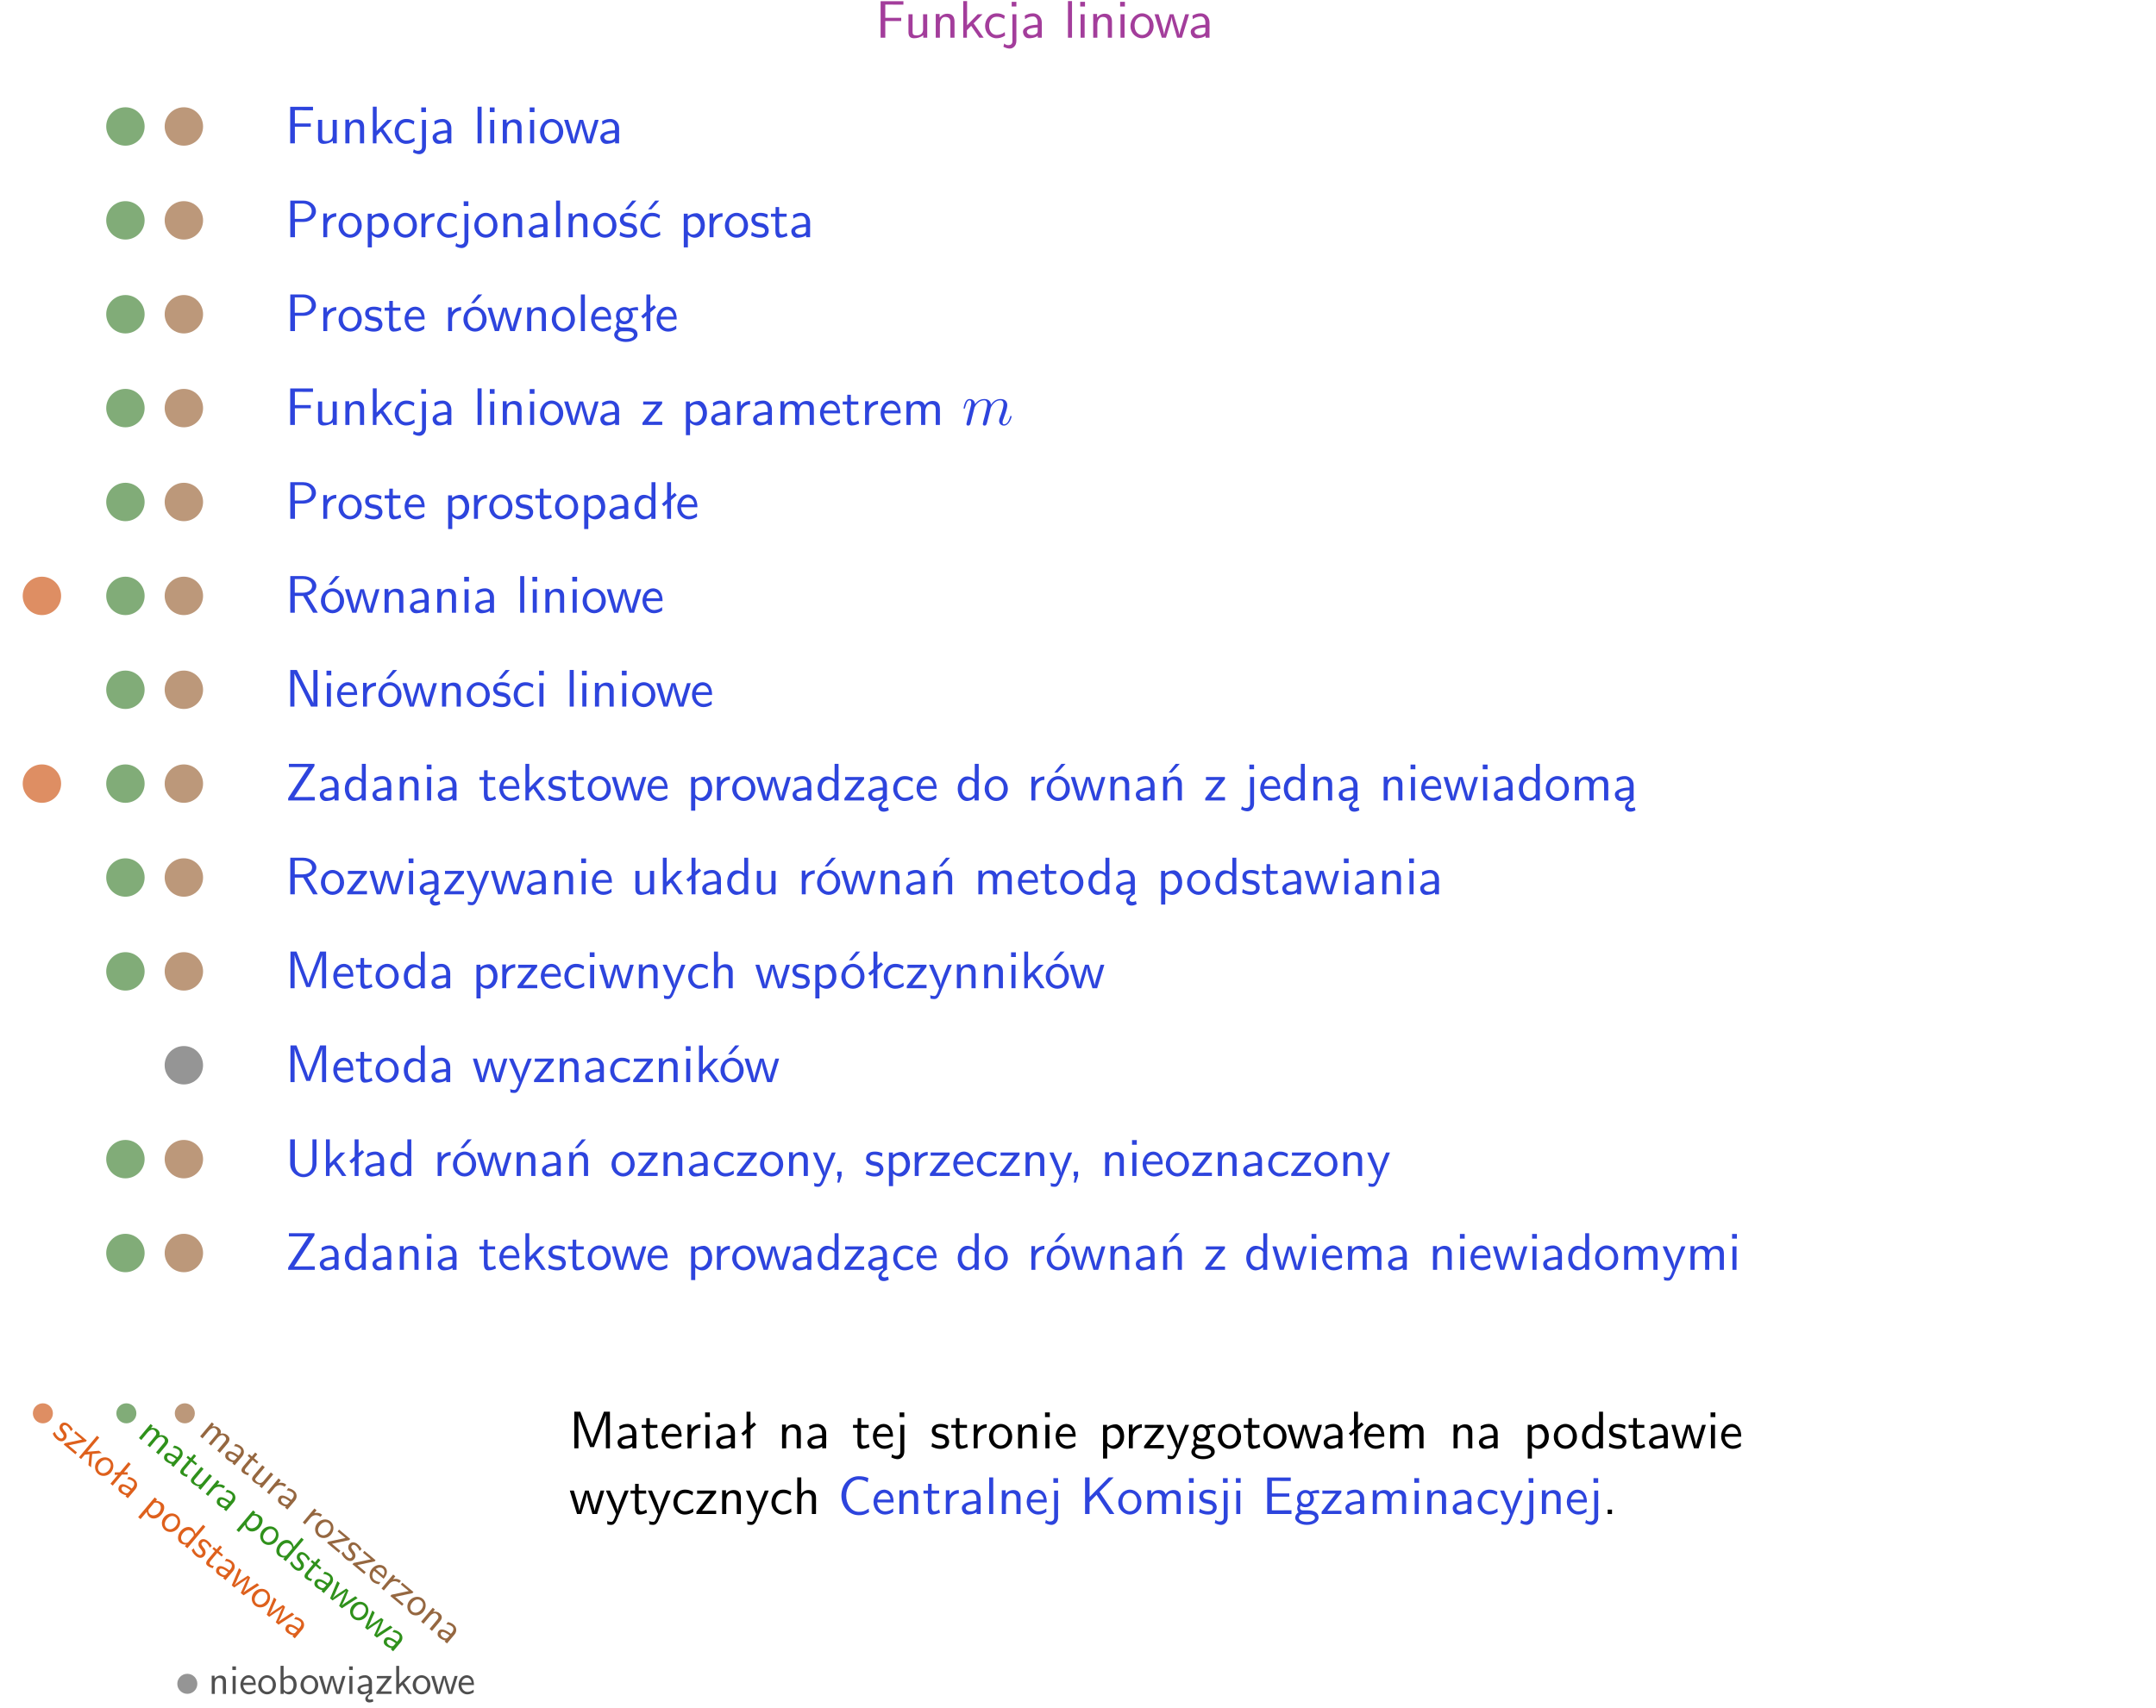 <?xml version="1.0" encoding="UTF-8"?>
<svg width="366pt" height="290pt" version="1.2" viewBox="0 0 366 290" xmlns="http://www.w3.org/2000/svg" xmlns:xlink="http://www.w3.org/1999/xlink">
 <defs>
  <symbol id="glyph0-1" overflow="visible">
   <path d="m4.344-2.828v-0.547h-2.703v-2.25h1.172c0.109 0 0.219 0.016 0.328 0.016h1.578v-0.594h-3.875v6.203h0.797v-2.828z"/>
  </symbol>
  <symbol id="glyph0-2" overflow="visible">
   <path d="m3.906-3.984h-0.703v2.609c0 0.672-0.5 0.984-1.078 0.984-0.641 0-0.703-0.234-0.703-0.625v-2.969h-0.703v3c0 0.656 0.219 1.078 0.953 1.078 0.484 0 1.125-0.141 1.562-0.531v0.438h0.672z"/>
  </symbol>
  <symbol id="glyph0-3" overflow="visible">
   <path d="m3.906-2.672c0-0.594-0.141-1.406-1.234-1.406-0.812 0-1.25 0.609-1.297 0.672v-0.625h-0.656v4.031h0.703v-2.203c0-0.594 0.234-1.328 0.906-1.328 0.859 0 0.875 0.641 0.875 0.922v2.609h0.703z"/>
  </symbol>
  <symbol id="glyph0-4" overflow="visible">
   <path d="m2.516-2.438 1.516-1.547h-0.812l-1.812 1.875v-4.109h-0.656v6.219h0.625v-1.266l0.719-0.75 1.391 2.016h0.734z"/>
  </symbol>
  <symbol id="glyph0-5" overflow="visible">
   <path d="m3.672-3.75c-0.531-0.297-0.828-0.391-1.375-0.391-1.25 0-1.969 1.094-1.969 2.156 0 1.109 0.812 2.078 1.938 2.078 0.484 0 0.969-0.125 1.453-0.453l-0.047-0.594c-0.469 0.359-0.953 0.484-1.406 0.484-0.734 0-1.25-0.656-1.25-1.531 0-0.703 0.344-1.562 1.297-1.562 0.453 0 0.766 0.078 1.25 0.391z"/>
  </symbol>
  <symbol id="glyph0-6" overflow="visible">
   <path d="m1.656-6.094h-0.797v0.797h0.797zm-2.203 7.625c0.438 0.25 0.844 0.312 1.078 0.312 0.562 0 1.125-0.469 1.125-1.312v-4.516h-0.672v4.594c0 0.578-0.453 0.656-0.703 0.656-0.266 0-0.5-0.094-0.688-0.281z"/>
  </symbol>
  <symbol id="glyph0-7" overflow="visible">
   <path d="m3.578-2.594c0-0.906-0.656-1.547-1.484-1.547-0.578 0-0.984 0.156-1.406 0.391l0.062 0.594c0.453-0.328 0.906-0.453 1.344-0.453 0.422 0 0.781 0.359 0.781 1.031v0.375c-1.344 0.031-2.484 0.406-2.484 1.188 0 0.391 0.25 1.109 1.031 1.109 0.125 0 0.969-0.016 1.484-0.422v0.328h0.672zm-0.703 1.406c0 0.172 0 0.391-0.297 0.562-0.266 0.172-0.609 0.172-0.703 0.172-0.438 0-0.828-0.203-0.828-0.578 0-0.625 1.453-0.688 1.828-0.703z"/>
  </symbol>
  <symbol id="glyph0-8" overflow="visible">
   <path d="m1.406-6.219h-0.688v6.219h0.688z"/>
  </symbol>
  <symbol id="glyph0-9" overflow="visible">
   <path d="m1.469-6.094h-0.812v0.797h0.812zm-0.062 2.109h-0.688v3.984h0.688z"/>
  </symbol>
  <symbol id="glyph0-10" overflow="visible">
   <path d="m4.203-1.969c0-1.203-0.891-2.172-1.953-2.172-1.109 0-1.984 1-1.984 2.172s0.922 2.062 1.969 2.062c1.078 0 1.969-0.906 1.969-2.062zm-1.969 1.5c-0.625 0-1.266-0.516-1.266-1.594s0.688-1.531 1.266-1.531c0.625 0 1.266 0.469 1.266 1.531s-0.609 1.594-1.266 1.594z"/>
  </symbol>
  <symbol id="glyph0-11" overflow="visible">
   <path d="m5.984-3.984h-0.641l-0.578 1.906c-0.109 0.312-0.375 1.203-0.422 1.594-0.031-0.281-0.266-1.078-0.422-1.594l-0.578-1.906h-0.625l-0.516 1.688c-0.094 0.312-0.406 1.344-0.438 1.797-0.047-0.422-0.344-1.438-0.484-1.938l-0.469-1.547h-0.688l1.234 3.984h0.703c0.047-0.141 0.359-1.141 0.562-1.844 0.125-0.422 0.375-1.297 0.391-1.641h0.016c0.016 0.25 0.172 0.875 0.281 1.266l0.656 2.219h0.797z"/>
  </symbol>
  <symbol id="glyph0-12" overflow="visible">
   <path d="m3.156-2.594c1.109 0 2.062-0.812 2.062-1.812 0-0.969-0.891-1.812-2.125-1.812h-2.234v6.219h0.797v-2.594zm-0.266-3.125c1 0 1.609 0.547 1.609 1.312 0 0.703-0.578 1.297-1.609 1.297h-1.266v-2.609z"/>
  </symbol>
  <symbol id="glyph0-13" overflow="visible">
   <path d="m1.406-1.922c0-0.891 0.641-1.547 1.531-1.562v-0.594c-0.797 0-1.297 0.453-1.578 0.859v-0.812h-0.625v4.031h0.672z"/>
  </symbol>
  <symbol id="glyph0-14" overflow="visible">
   <path d="m1.438-0.406c0.281 0.25 0.672 0.5 1.203 0.5 0.875 0 1.672-0.875 1.672-2.094 0-1.078-0.578-2.078-1.438-2.078-0.531 0-1.047 0.188-1.469 0.531v-0.438h-0.672v5.719h0.703zm0-2.578c0.219-0.312 0.562-0.516 0.953-0.516 0.672 0 1.219 0.672 1.219 1.5 0 0.922-0.641 1.547-1.312 1.547-0.344 0-0.594-0.172-0.766-0.422-0.094-0.125-0.094-0.141-0.094-0.312z"/>
  </symbol>
  <symbol id="glyph0-15" overflow="visible">
   <path d="m3.078-3.844c-0.469-0.219-0.828-0.297-1.297-0.297-0.219 0-1.484 0-1.484 1.188 0 0.438 0.266 0.719 0.484 0.891 0.281 0.203 0.469 0.234 0.969 0.328 0.328 0.062 0.844 0.172 0.844 0.656 0 0.609-0.703 0.609-0.844 0.609-0.734 0-1.234-0.328-1.391-0.438l-0.109 0.609c0.281 0.141 0.781 0.391 1.516 0.391 0.156 0 0.641 0 1.031-0.281 0.281-0.219 0.438-0.578 0.438-0.953 0-0.5-0.344-0.812-0.359-0.828-0.344-0.312-0.594-0.375-1.031-0.453-0.5-0.094-0.906-0.188-0.906-0.625 0-0.562 0.641-0.562 0.75-0.562 0.297 0 0.766 0.047 1.281 0.344zm0.031-2.375h-0.703l-1.203 1.484h0.562z"/>
  </symbol>
  <symbol id="glyph0-16" overflow="visible">
   <path d="m3.672-3.75c-0.531-0.297-0.828-0.391-1.375-0.391-1.25 0-1.969 1.094-1.969 2.156 0 1.109 0.812 2.078 1.938 2.078 0.484 0 0.969-0.125 1.453-0.453l-0.047-0.594c-0.469 0.359-0.953 0.484-1.406 0.484-0.734 0-1.25-0.656-1.25-1.531 0-0.703 0.344-1.562 1.297-1.562 0.453 0 0.766 0.078 1.25 0.391zm-0.125-2.469h-0.688l-1.203 1.484h0.547z"/>
  </symbol>
  <symbol id="glyph0-17" overflow="visible">
   <path d="m3.078-3.844c-0.469-0.219-0.828-0.297-1.297-0.297-0.219 0-1.484 0-1.484 1.188 0 0.438 0.266 0.719 0.484 0.891 0.281 0.203 0.469 0.234 0.969 0.328 0.328 0.062 0.844 0.172 0.844 0.656 0 0.609-0.703 0.609-0.844 0.609-0.734 0-1.234-0.328-1.391-0.438l-0.109 0.609c0.281 0.141 0.781 0.391 1.516 0.391 0.156 0 0.641 0 1.031-0.281 0.281-0.219 0.438-0.578 0.438-0.953 0-0.5-0.344-0.812-0.359-0.828-0.344-0.312-0.594-0.375-1.031-0.453-0.5-0.094-0.906-0.188-0.906-0.625 0-0.562 0.641-0.562 0.75-0.562 0.297 0 0.766 0.047 1.281 0.344z"/>
  </symbol>
  <symbol id="glyph0-18" overflow="visible">
   <path d="m1.562-3.469h1.266v-0.516h-1.266v-1.141h-0.609v1.141h-0.781v0.516h0.75v2.406c0 0.531 0.125 1.156 0.75 1.156s1.078-0.219 1.312-0.328l-0.156-0.531c-0.234 0.188-0.516 0.297-0.797 0.297-0.344 0-0.469-0.281-0.469-0.75z"/>
  </symbol>
  <symbol id="glyph0-19" overflow="visible">
   <path d="m3.719-1.969c0-0.297-0.016-0.969-0.359-1.516-0.375-0.547-0.922-0.656-1.25-0.656-0.984 0-1.797 0.953-1.797 2.109 0 1.188 0.859 2.125 1.938 2.125 0.562 0 1.078-0.203 1.422-0.469l-0.047-0.578c-0.562 0.469-1.156 0.5-1.359 0.5-0.719 0-1.297-0.625-1.328-1.516zm-2.734-0.484c0.141-0.688 0.625-1.141 1.125-1.141 0.469 0 0.969 0.312 1.094 1.141z"/>
  </symbol>
  <symbol id="glyph0-20" overflow="visible">
   <path d="m4.203-1.969c0-1.203-0.891-2.172-1.953-2.172-1.109 0-1.984 1-1.984 2.172s0.922 2.062 1.969 2.062c1.078 0 1.969-0.906 1.969-2.062zm-1.969 1.5c-0.625 0-1.266-0.516-1.266-1.594s0.688-1.531 1.266-1.531c0.625 0 1.266 0.469 1.266 1.531s-0.609 1.594-1.266 1.594zm1.234-5.75h-0.703l-1.203 1.484h0.547z"/>
  </symbol>
  <symbol id="glyph0-21" overflow="visible">
   <path d="m3.156-3.5c0.203 0 0.453-0.047 0.672-0.047 0.156 0 0.5 0.031 0.516 0.031l-0.094-0.562c-0.625 0-1.141 0.172-1.422 0.281-0.188-0.156-0.484-0.281-0.844-0.281-0.781 0-1.422 0.641-1.422 1.453 0 0.344 0.109 0.656 0.297 0.891-0.266 0.375-0.266 0.719-0.266 0.766 0 0.234 0.078 0.5 0.234 0.688-0.469 0.266-0.578 0.688-0.578 0.922 0 0.672 0.891 1.203 1.984 1.203 1.109 0 1.984-0.531 1.984-1.219 0-1.25-1.5-1.25-1.844-1.25h-0.781c-0.125 0-0.531 0-0.531-0.469 0-0.094 0.047-0.25 0.109-0.328 0.188 0.141 0.484 0.266 0.812 0.266 0.812 0 1.438-0.672 1.438-1.469 0-0.422-0.203-0.75-0.297-0.891zm-1.172 1.828c-0.328 0-0.797-0.203-0.797-0.953 0-0.734 0.469-0.938 0.797-0.938 0.391 0 0.812 0.25 0.812 0.938 0 0.703-0.422 0.953-0.812 0.953zm0.406 1.703c0.188 0 1.203 0 1.203 0.609 0 0.406-0.609 0.703-1.344 0.703s-1.375-0.281-1.375-0.703c0-0.031 0-0.609 0.703-0.609z"/>
  </symbol>
  <symbol id="glyph0-22" overflow="visible">
   <path d="m2.516-4.406-0.609 0.531v-2.344h-0.672v2.922l-0.891 0.766 0.344 0.406 0.547-0.469v2.594h0.672v-3.188l0.969-0.828z"/>
  </symbol>
  <symbol id="glyph0-23" overflow="visible">
   <path d="m3.594-3.625v-0.359h-3.219v0.531h1.25c0.109 0 0.219-0.016 0.328-0.016h0.688l-2.391 3.094v0.375h3.359v-0.562h-1.328c-0.109 0-0.203 0.016-0.312 0.016h-0.766z"/>
  </symbol>
  <symbol id="glyph0-24" overflow="visible">
   <path d="m6.391-2.672c0-0.609-0.141-1.406-1.219-1.406-0.547 0-1.016 0.25-1.344 0.734-0.234-0.688-0.859-0.734-1.141-0.734-0.656 0-1.078 0.359-1.312 0.688v-0.641h-0.656v4.031h0.703v-2.203c0-0.609 0.25-1.328 0.906-1.328 0.844 0 0.875 0.578 0.875 0.922v2.609h0.703v-2.203c0-0.609 0.25-1.328 0.906-1.328 0.844 0 0.875 0.578 0.875 0.922v2.609h0.703z"/>
  </symbol>
  <symbol id="glyph0-25" overflow="visible">
   <path d="m3.891-6.219h-0.672v2.625c-0.469-0.391-0.969-0.484-1.312-0.484-0.891 0-1.578 0.938-1.578 2.094 0 1.172 0.688 2.078 1.531 2.078 0.297 0 0.828-0.078 1.328-0.562v0.469h0.703zm-0.703 4.969c0 0.125 0 0.297-0.297 0.547-0.203 0.188-0.422 0.25-0.656 0.25-0.562 0-1.219-0.422-1.219-1.531 0-1.188 0.781-1.547 1.312-1.547 0.391 0 0.672 0.203 0.859 0.484z"/>
  </symbol>
  <symbol id="glyph0-26" overflow="visible">
   <path d="m3.766-2.922c0.922-0.266 1.516-0.906 1.516-1.641 0-0.875-0.969-1.656-2.266-1.656h-2.156v6.219h0.766v-2.844h1.422l1.688 2.844h0.797zm-2.141-0.469v-2.328h1.297c1.047 0 1.641 0.531 1.641 1.156 0 0.641-0.578 1.172-1.641 1.172z"/>
  </symbol>
  <symbol id="glyph0-27" overflow="visible">
   <path d="m1.969-6.219h-1.109v6.219h0.703v-5.594c0.172 0.375 0.547 1.141 0.609 1.234l2.203 4.359h1.109v-6.219h-0.703v5.578h-0.016c-0.172-0.359-0.547-1.125-0.594-1.219z"/>
  </symbol>
  <symbol id="glyph0-28" overflow="visible">
   <path d="m4.969-5.859v-0.359h-4.344v0.547h1.781 0.328 1.219l-3.453 5.281v0.391h4.516v-0.594h-0.859c-0.781 0-1.578 0.016-2.359 0.016h-0.281z"/>
  </symbol>
  <symbol id="glyph0-29" overflow="visible">
   <path d="m2.875-1.188c0 0.172 0 0.391-0.297 0.562-0.266 0.172-0.609 0.172-0.703 0.172-0.438 0-0.828-0.203-0.828-0.578 0-0.625 1.453-0.688 1.828-0.703zm-0.188 2.125c0-0.406 0.375-0.703 0.797-0.938h0.094v-2.594c0-0.906-0.656-1.547-1.484-1.547-0.578 0-0.984 0.156-1.406 0.391l0.062 0.594c0.453-0.328 0.906-0.453 1.344-0.453 0.422 0 0.781 0.359 0.781 1.031v0.375c-1.344 0.031-2.484 0.406-2.484 1.188 0 0.391 0.25 1.109 1.031 1.109 0.125 0 0.969-0.016 1.484-0.422v0.328c-0.453 0.25-0.812 0.688-0.781 1.141 0.016 0.391 0.281 0.766 0.891 0.766 0.297 0 0.516-0.062 0.875-0.234l-0.125-0.531c-0.203 0.094-0.406 0.141-0.594 0.141-0.25-0.031-0.469-0.078-0.484-0.344z"/>
  </symbol>
  <symbol id="glyph0-30" overflow="visible">
   <path d="m3.906-2.672c0-0.594-0.141-1.406-1.234-1.406-0.812 0-1.25 0.609-1.297 0.672v-0.625h-0.656v4.031h0.703v-2.203c0-0.594 0.234-1.328 0.906-1.328 0.859 0 0.875 0.641 0.875 0.922v2.609h0.703zm-0.359-3.547h-0.688l-1.203 1.484h0.547z"/>
  </symbol>
  <symbol id="glyph0-31" overflow="visible">
   <path d="m4-3.984h-0.672c-1.172 2.859-1.188 3.266-1.188 3.469h-0.016c-0.047-0.594-0.766-2.266-0.812-2.344l-0.484-1.125h-0.703l1.734 3.984c-0.094 0.281-0.281 0.719-0.312 0.812-0.234 0.516-0.391 0.516-0.516 0.516-0.141 0-0.438-0.031-0.703-0.141l0.062 0.578c0.188 0.047 0.438 0.078 0.641 0.078 0.312 0 0.641-0.109 1.016-1.031z"/>
  </symbol>
  <symbol id="glyph0-32" overflow="visible">
   <path d="m4.75-3.188c-0.312 0.812-0.734 1.938-0.828 2.359h-0.016c-0.047-0.188-0.141-0.531-0.281-0.906l-1.406-3.703-0.312-0.781h-1.016v6.219h0.703v-5.562h0.016c0.047 0.281 0.406 1.266 0.641 1.875l1.328 3.484h0.656l1.188-3.109c0.297-0.734 0.375-0.969 0.438-1.141 0.094-0.266 0.328-0.906 0.375-1.109h0.016v5.562h0.688v-6.219h-1.016z"/>
  </symbol>
  <symbol id="glyph0-33" overflow="visible">
   <path d="m3.906-2.672c0-0.594-0.141-1.406-1.234-1.406-0.562 0-0.984 0.281-1.266 0.641v-2.781h-0.688v6.219h0.703v-2.203c0-0.594 0.234-1.328 0.906-1.328 0.859 0 0.875 0.641 0.875 0.922v2.609h0.703z"/>
  </symbol>
  <symbol id="glyph0-34" overflow="visible">
   <path d="m5.312-6.219h-0.688v4.141c0 1.188-0.766 1.766-1.516 1.766-0.734 0-1.469-0.562-1.469-1.766v-4.141h-0.797v4.125c0 1.312 1.047 2.297 2.266 2.297 1.203 0 2.203-1 2.203-2.297z"/>
  </symbol>
  <symbol id="glyph0-35" overflow="visible">
   <path d="m1.609-0.016v-0.734h-0.734v0.75h0.219l-0.219 1.125h0.359z"/>
  </symbol>
  <symbol id="glyph0-36" overflow="visible">
   <path d="m5.172-6.109c-0.562-0.219-1.047-0.312-1.641-0.312-1.719 0-2.938 1.547-2.938 3.312 0 1.734 1.203 3.312 2.953 3.312 0.734 0 1.094-0.125 1.734-0.516l-0.062-0.609c-0.641 0.453-1.047 0.547-1.672 0.547-1.344 0-2.141-1.359-2.141-2.734 0-1.469 0.875-2.734 2.125-2.734 0.703 0 1.125 0.219 1.516 0.469z"/>
  </symbol>
  <symbol id="glyph0-37" overflow="visible">
   <path d="m3.312-3.766 2.406-2.453h-0.844l-3.25 3.328v-3.328h-0.766v6.219h0.766v-2.031l1.188-1.234 2.203 3.266h0.828z"/>
  </symbol>
  <symbol id="glyph0-38" overflow="visible">
   <path d="m4.594-2.953v-0.547h-2.953v-2.125h1.234c0.109 0 0.219 0.016 0.328 0.016h1.641v-0.594h-4v6.203h4.125v-0.641h-1.125c-0.109 0-0.219 0.016-0.328 0.016h-1.875v-2.328z"/>
  </symbol>
  <symbol id="glyph0-39" overflow="visible">
   <path d="m1.609-0.75h-0.734v0.75h0.734z"/>
  </symbol>
  <symbol id="glyph1-1" overflow="visible">
   <path d="m0.875-0.594c-0.031 0.156-0.094 0.391-0.094 0.438 0 0.172 0.141 0.266 0.297 0.266 0.125 0 0.297-0.078 0.375-0.281 0-0.016 0.125-0.484 0.188-0.734 0.062-0.297 0.141-0.594 0.219-0.891 0.047-0.234 0.109-0.453 0.172-0.672 0.031-0.172 0.109-0.469 0.125-0.5 0.141-0.312 0.672-1.219 1.625-1.219 0.453 0 0.531 0.375 0.531 0.703 0 0.25-0.062 0.531-0.141 0.828-0.125 0.5-0.172 0.703-0.281 1.156-0.109 0.359-0.109 0.422-0.203 0.75-0.031 0.203-0.125 0.547-0.125 0.594 0 0.172 0.141 0.266 0.281 0.266 0.312 0 0.375-0.25 0.453-0.562 0.141-0.562 0.516-2.016 0.594-2.406 0.031-0.125 0.562-1.328 1.656-1.328 0.422 0 0.531 0.344 0.531 0.703 0 0.562-0.422 1.703-0.625 2.234-0.078 0.234-0.125 0.344-0.125 0.547 0 0.469 0.344 0.812 0.812 0.812 0.938 0 1.312-1.453 1.312-1.531 0-0.109-0.094-0.109-0.125-0.109-0.094 0-0.094 0.031-0.141 0.188-0.156 0.531-0.469 1.234-1.016 1.234-0.172 0-0.25-0.094-0.25-0.328 0-0.25 0.094-0.484 0.188-0.703 0.188-0.531 0.609-1.625 0.609-2.203 0-0.641-0.406-1.062-1.156-1.062-0.734 0-1.25 0.438-1.625 0.969 0-0.125-0.031-0.469-0.312-0.703-0.25-0.219-0.562-0.266-0.812-0.266-0.906 0-1.391 0.641-1.562 0.875-0.047-0.578-0.469-0.875-0.922-0.875s-0.641 0.391-0.734 0.562c-0.172 0.359-0.297 0.938-0.297 0.969 0 0.109 0.094 0.109 0.109 0.109 0.109 0 0.109-0.016 0.172-0.234 0.172-0.703 0.375-1.188 0.734-1.188 0.156 0 0.297 0.078 0.297 0.453 0 0.219-0.031 0.328-0.156 0.844z"/>
  </symbol>
  <symbol id="glyph2-1" overflow="visible">
   <path d="m3.703-0.75c-0.172-0.344-0.359-0.578-0.625-0.797-0.125-0.125-0.875-0.734-1.453-0.031-0.203 0.25-0.188 0.531-0.156 0.75 0.078 0.25 0.172 0.375 0.422 0.672 0.156 0.203 0.391 0.516 0.156 0.797-0.297 0.359-0.719 0-0.781-0.062-0.438-0.359-0.562-0.781-0.609-0.922l-0.359 0.297c0.078 0.234 0.266 0.625 0.688 0.969 0.094 0.078 0.375 0.328 0.75 0.344 0.281 0.016 0.531-0.109 0.719-0.344 0.25-0.297 0.203-0.641 0.203-0.656-0.047-0.359-0.156-0.516-0.391-0.781-0.219-0.312-0.438-0.547-0.219-0.812 0.281-0.328 0.656-0.031 0.734 0.031 0.156 0.141 0.422 0.422 0.578 0.844z"/>
  </symbol>
  <symbol id="glyph2-2" overflow="visible">
   <path d="m3.891-0.359 0.172-0.203-1.891-1.578-0.25 0.312 0.734 0.609c0.062 0.062 0.125 0.094 0.188 0.141l0.422 0.359-2.938 0.625-0.188 0.219 1.984 1.656 0.266-0.328-0.781-0.656c-0.062-0.047-0.125-0.094-0.188-0.156l-0.453-0.375z"/>
  </symbol>
  <symbol id="glyph2-3" overflow="visible">
   <path d="m2.688-0.188 1.641-0.156-0.484-0.391-1.969 0.172 2.016-2.406-0.391-0.312-3.062 3.656 0.359 0.297 0.625-0.734 0.812-0.094-0.188 1.875 0.438 0.359z"/>
  </symbol>
  <symbol id="glyph2-4" overflow="visible">
   <path d="m3.438 0.906c0.594-0.719 0.531-1.719-0.094-2.234-0.641-0.547-1.641-0.391-2.219 0.297s-0.484 1.672 0.141 2.203c0.625 0.516 1.609 0.406 2.172-0.266zm-1.891-0.078c-0.359-0.312-0.484-0.922 0.047-1.547 0.531-0.641 1.141-0.578 1.484-0.281 0.359 0.297 0.516 0.906 0 1.531-0.531 0.609-1.141 0.609-1.531 0.297z"/>
  </symbol>
  <symbol id="glyph2-5" overflow="visible">
   <path d="m3.641-1.344h-0.625l1.156-1.375-0.391-0.328-1.438 1.719-0.891 0.016v0.406h0.547l-1.281 1.516 0.391 0.328 1.562-1.875h1z"/>
  </symbol>
  <symbol id="glyph2-6" overflow="visible">
   <path d="m3.391 0.25c0.453-0.547 0.359-1.25-0.125-1.656-0.344-0.281-0.641-0.391-1.016-0.453l-0.25 0.375c0.422 0.031 0.75 0.172 1.016 0.391 0.25 0.219 0.266 0.609-0.047 1l-0.203 0.219c-0.797-0.656-1.641-0.984-2.031-0.531-0.188 0.219-0.406 0.781 0.062 1.172 0.062 0.062 0.562 0.453 1.078 0.484l-0.156 0.188 0.391 0.328zm-1.125 0.484c-0.078 0.094-0.188 0.219-0.453 0.172-0.234-0.031-0.438-0.203-0.5-0.25-0.25-0.203-0.375-0.531-0.188-0.75 0.297-0.359 1.172 0.312 1.422 0.5z"/>
  </symbol>
  <symbol id="glyph2-7" overflow="visible">
   <path d="m1.047 0.469c0.016 0.297 0.141 0.625 0.469 0.906 0.5 0.422 1.391 0.297 2-0.422 0.531-0.641 0.688-1.5 0.188-1.922-0.312-0.266-0.719-0.422-1.125-0.422l0.203-0.25-0.391-0.328-2.812 3.344 0.406 0.344zm1.266-1.531c0.281-0.062 0.594-0.016 0.828 0.172 0.391 0.328 0.375 1.016-0.031 1.5-0.453 0.531-1.141 0.594-1.531 0.266-0.219-0.188-0.266-0.406-0.25-0.641 0-0.125 0.016-0.125 0.094-0.219z"/>
  </symbol>
  <symbol id="glyph2-8" overflow="visible">
   <path d="m5.344-1.734-0.391-0.328-1.297 1.547c-0.094-0.453-0.328-0.766-0.516-0.938-0.531-0.438-1.406-0.234-1.969 0.438-0.578 0.688-0.625 1.578-0.125 2 0.172 0.141 0.516 0.359 1.062 0.312l-0.234 0.281 0.406 0.344zm-2.859 2.578c-0.062 0.078-0.141 0.156-0.438 0.172-0.203 0-0.375-0.062-0.516-0.172-0.328-0.281-0.5-0.859 0.031-1.5 0.594-0.703 1.219-0.531 1.531-0.281 0.25 0.203 0.312 0.453 0.281 0.734z"/>
  </symbol>
  <symbol id="glyph2-9" overflow="visible">
   <path d="m2.625-1.266 0.734 0.625 0.25-0.297-0.734-0.625 0.562-0.672-0.359-0.297-0.562 0.672-0.469-0.391-0.25 0.297 0.438 0.375-1.188 1.406c-0.25 0.312-0.484 0.75-0.109 1.062s0.734 0.391 0.938 0.438l0.156-0.391c-0.203 0-0.438-0.078-0.609-0.219-0.188-0.172-0.125-0.391 0.109-0.672z"/>
  </symbol>
  <symbol id="glyph2-10" overflow="visible">
   <path d="m5.469 0.625-0.375-0.328-1.266 0.828c-0.234 0.141-0.812 0.531-1.047 0.734 0.125-0.172 0.375-0.766 0.562-1.141l0.578-1.406-0.375-0.312-1.109 0.719c-0.234 0.156-0.922 0.609-1.156 0.875l-0.016-0.016c0.188-0.266 0.531-1.016 0.656-1.375l0.516-1.125-0.406-0.344-1.234 2.922 0.406 0.359c0.094-0.062 0.781-0.5 1.234-0.828 0.281-0.156 0.875-0.562 1.047-0.75l0.016 0.016c-0.109 0.156-0.344 0.594-0.453 0.891l-0.719 1.609 0.469 0.391z"/>
  </symbol>
  <symbol id="glyph2-11" overflow="visible">
   <path d="m5.078 1.594c0.297-0.359 0.609-0.906-0.031-1.438-0.312-0.266-0.719-0.359-1.156-0.234 0.203-0.531-0.125-0.844-0.297-0.984-0.375-0.328-0.812-0.312-1.125-0.25l0.312-0.391-0.359-0.312-1.984 2.375 0.406 0.344 1.078-1.297c0.312-0.359 0.797-0.656 1.172-0.344 0.5 0.422 0.25 0.797 0.078 1l-1.281 1.531 0.406 0.328 1.078-1.297c0.312-0.359 0.797-0.656 1.188-0.328 0.484 0.406 0.234 0.766 0.062 0.969l-1.281 1.531 0.422 0.359z"/>
  </symbol>
  <symbol id="glyph2-12" overflow="visible">
   <path d="m4.234-0.406-0.406-0.344-1.266 1.516c-0.344 0.391-0.797 0.328-1.125 0.047-0.375-0.312-0.281-0.484-0.094-0.703l1.453-1.734-0.406-0.344-1.469 1.75c-0.328 0.391-0.422 0.75 0.016 1.109 0.281 0.234 0.719 0.453 1.156 0.453l-0.203 0.25 0.391 0.328z"/>
  </symbol>
  <symbol id="glyph2-13" overflow="visible">
   <path d="m1.766-0.438c0.453-0.531 1.141-0.578 1.672-0.156l0.297-0.344c-0.469-0.406-0.984-0.375-1.344-0.281l0.391-0.484-0.359-0.312-1.984 2.375 0.391 0.328z"/>
  </symbol>
  <symbol id="glyph2-14" overflow="visible">
   <path d="m3.141 0.672c0.141-0.172 0.484-0.562 0.547-1.062 0.062-0.516-0.219-0.844-0.406-1-0.594-0.5-1.547-0.328-2.109 0.359-0.594 0.703-0.531 1.672 0.094 2.203 0.344 0.281 0.75 0.391 1.078 0.422l0.25-0.375c-0.562 0-0.922-0.266-1.047-0.375-0.422-0.344-0.438-1-0.031-1.531zm-1.344-1.641c0.406-0.328 0.922-0.344 1.219-0.094 0.266 0.234 0.406 0.656 0.078 1.188z"/>
  </symbol>
  <symbol id="glyph2-15" overflow="visible">
   <path d="m3.594 0.359c0.297-0.359 0.641-0.891-0.016-1.438-0.469-0.391-1.031-0.25-1.109-0.25l0.312-0.375-0.359-0.312-1.984 2.375 0.406 0.344 1.078-1.297c0.297-0.344 0.781-0.672 1.172-0.344 0.516 0.438 0.203 0.812 0.062 0.984l-1.281 1.531 0.406 0.344z"/>
  </symbol>
  <symbol id="glyph3-1" overflow="visible">
   <path d="m2.984-2.047c0-0.453-0.094-1.078-0.938-1.078-0.609 0-0.953 0.469-1 0.516v-0.484h-0.484v3.094h0.531v-1.688c0-0.453 0.172-1.016 0.688-1.016 0.672 0 0.672 0.484 0.672 0.703v2h0.531z"/>
  </symbol>
  <symbol id="glyph3-2" overflow="visible">
   <path d="m1.125-4.672h-0.609v0.609h0.609zm-0.047 1.625h-0.516v3.047h0.516z"/>
  </symbol>
  <symbol id="glyph3-3" overflow="visible">
   <path d="m2.844-1.5c0-0.234 0-0.75-0.266-1.172-0.281-0.422-0.703-0.5-0.953-0.5-0.766 0-1.391 0.734-1.391 1.625 0 0.906 0.672 1.625 1.484 1.625 0.438 0 0.828-0.172 1.094-0.359l-0.031-0.453c-0.438 0.359-0.891 0.391-1.047 0.391-0.547 0-0.984-0.484-1.016-1.156zm-2.094-0.391c0.109-0.516 0.484-0.859 0.875-0.859 0.359 0 0.734 0.234 0.828 0.859z"/>
  </symbol>
  <symbol id="glyph3-4" overflow="visible">
   <path d="m3.219-1.516c0-0.922-0.688-1.656-1.5-1.656-0.844 0-1.516 0.766-1.516 1.656 0 0.906 0.703 1.594 1.516 1.594s1.5-0.703 1.5-1.594zm-1.5 1.156c-0.484 0-0.969-0.391-0.969-1.219s0.516-1.172 0.969-1.172c0.469 0 0.969 0.359 0.969 1.172s-0.469 1.219-0.969 1.219z"/>
  </symbol>
  <symbol id="glyph3-5" overflow="visible">
   <path d="m1.078-4.766h-0.516v4.766h0.531v-0.312c0.172 0.141 0.469 0.391 0.922 0.391 0.688 0 1.281-0.688 1.281-1.609 0-0.859-0.469-1.594-1.109-1.594-0.266 0-0.703 0.062-1.109 0.406zm0.016 2.469c0.109-0.172 0.359-0.406 0.734-0.406 0.406 0 0.938 0.297 0.938 1.172 0 0.891-0.578 1.188-1 1.188-0.266 0-0.5-0.125-0.672-0.438z"/>
  </symbol>
  <symbol id="glyph3-6" overflow="visible">
   <path d="m4.594-3.047h-0.5l-0.438 1.453c-0.078 0.25-0.281 0.922-0.328 1.219-0.031-0.203-0.203-0.828-0.312-1.219l-0.453-1.453h-0.484l-0.391 1.281c-0.078 0.25-0.312 1.031-0.328 1.391h-0.016c-0.031-0.328-0.25-1.109-0.375-1.484l-0.344-1.188h-0.531l0.938 3.047h0.547c0.031-0.109 0.281-0.875 0.422-1.422 0.109-0.312 0.297-0.984 0.312-1.25h0.016c0.016 0.203 0.125 0.672 0.219 0.969l0.5 1.703h0.609z"/>
  </symbol>
  <symbol id="glyph3-7" overflow="visible">
   <path d="m2.203-0.906c0 0.125 0 0.297-0.234 0.438-0.188 0.125-0.453 0.125-0.531 0.125-0.328 0-0.641-0.156-0.641-0.453 0-0.469 1.109-0.516 1.406-0.531zm-0.141 1.625c0-0.312 0.281-0.547 0.609-0.719h0.078v-1.984c0-0.703-0.516-1.188-1.141-1.188-0.453 0-0.75 0.109-1.078 0.297l0.047 0.453c0.344-0.25 0.688-0.344 1.031-0.344 0.328 0 0.594 0.281 0.594 0.781v0.297c-1.031 0.016-1.906 0.312-1.906 0.906 0 0.297 0.188 0.859 0.797 0.859 0.094 0 0.734-0.016 1.141-0.328v0.25c-0.344 0.188-0.625 0.516-0.609 0.875 0.016 0.297 0.219 0.578 0.688 0.578 0.219 0 0.391-0.031 0.672-0.172l-0.094-0.406c-0.156 0.062-0.312 0.109-0.469 0.094-0.188 0-0.359-0.047-0.359-0.25z"/>
  </symbol>
  <symbol id="glyph3-8" overflow="visible">
   <path d="m2.75-2.781v-0.266h-2.469v0.406h0.969c0.078 0 0.156-0.016 0.234-0.016h0.547l-1.844 2.375v0.281h2.578v-0.422h-1.016-0.25-0.578z"/>
  </symbol>
  <symbol id="glyph3-9" overflow="visible">
   <path d="m1.938-1.875 1.156-1.172h-0.625l-1.391 1.422v-3.141h-0.5v4.766h0.469v-0.969l0.562-0.578 1.062 1.547h0.562z"/>
  </symbol>
  <clipPath id="clip1">
   <path d="m0 0h365.67v1h-365.67z"/>
  </clipPath>
 </defs>
 <g id="surface1">
  <g fill="#a33d9b">
   <use x="148.645" y="6.404" xlink:href="#glyph0-1"/>
   <use x="153.499" y="6.404" xlink:href="#glyph0-2"/>
   <use x="158.132" y="6.404" xlink:href="#glyph0-3"/>
   <use x="162.765" y="6.404" xlink:href="#glyph0-4"/>
   <use x="166.898" y="6.404" xlink:href="#glyph0-5"/>
   <use x="170.883" y="6.404" xlink:href="#glyph0-6"/>
   <use x="173.274" y="6.404" xlink:href="#glyph0-7"/>
   <use x="180.578" y="6.404" xlink:href="#glyph0-8"/>
   <use x="182.72" y="6.404" xlink:href="#glyph0-9"/>
   <use x="184.862" y="6.404" xlink:href="#glyph0-3"/>
   <use x="189.495" y="6.404" xlink:href="#glyph0-9"/>
   <use x="191.637" y="6.404" xlink:href="#glyph0-10"/>
   <use x="195.869" y="6.404" xlink:href="#glyph0-11"/>
   <use x="201.745" y="6.404" xlink:href="#glyph0-7"/>
  </g>
  <path d="m24.551 21.477c0-1.801-1.461-3.262-3.262-3.262-1.801 0-3.258 1.461-3.258 3.262 0 1.801 1.457 3.258 3.258 3.258 1.801 0 3.262-1.457 3.262-3.258z" fill="#81ac78"/>
  <path d="m34.473 21.477c0-1.801-1.461-3.262-3.262-3.262-1.801 0-3.258 1.461-3.258 3.262 0 1.801 1.457 3.258 3.258 3.258 1.801 0 3.262-1.457 3.262-3.258z" fill="#bc987a"/>
  <g fill="#2d44dd">
   <use x="48.418" y="24.337" xlink:href="#glyph0-1"/>
   <use x="53.272" y="24.337" xlink:href="#glyph0-2"/>
   <use x="57.905" y="24.337" xlink:href="#glyph0-3"/>
   <use x="62.538" y="24.337" xlink:href="#glyph0-4"/>
   <use x="66.671" y="24.337" xlink:href="#glyph0-5"/>
   <use x="70.656" y="24.337" xlink:href="#glyph0-6"/>
   <use x="73.047" y="24.337" xlink:href="#glyph0-7"/>
   <use x="80.351" y="24.337" xlink:href="#glyph0-8"/>
   <use x="82.493" y="24.337" xlink:href="#glyph0-9"/>
   <use x="84.635" y="24.337" xlink:href="#glyph0-3"/>
   <use x="89.268" y="24.337" xlink:href="#glyph0-9"/>
   <use x="91.41" y="24.337" xlink:href="#glyph0-10"/>
   <use x="95.642" y="24.337" xlink:href="#glyph0-11"/>
   <use x="101.518" y="24.337" xlink:href="#glyph0-7"/>
  </g>
  <path d="m24.551 37.414c0-1.801-1.461-3.258-3.262-3.258-1.801 0-3.258 1.457-3.258 3.258 0 1.801 1.457 3.262 3.258 3.262 1.801 0 3.262-1.461 3.262-3.262z" fill="#81ac78"/>
  <path d="m34.473 37.414c0-1.801-1.461-3.258-3.262-3.258-1.801 0-3.258 1.457-3.258 3.258 0 1.801 1.457 3.262 3.258 3.262 1.801 0 3.262-1.461 3.262-3.262z" fill="#bc987a"/>
  <g fill="#2d44dd">
   <use x="48.418" y="40.277" xlink:href="#glyph0-12"/>
   <use x="54.147" y="40.277" xlink:href="#glyph0-13"/>
   <use x="57.21" y="40.277" xlink:href="#glyph0-10"/>
   <use x="61.694" y="40.277" xlink:href="#glyph0-14"/>
   <use x="66.578" y="40.277" xlink:href="#glyph0-10"/>
   <use x="70.81" y="40.277" xlink:href="#glyph0-13"/>
   <use x="73.874" y="40.277" xlink:href="#glyph0-5"/>
   <use x="77.858" y="40.277" xlink:href="#glyph0-6"/>
   <use x="80.25" y="40.277" xlink:href="#glyph0-10"/>
   <use x="84.733" y="40.277" xlink:href="#glyph0-3"/>
   <use x="89.366" y="40.277" xlink:href="#glyph0-7"/>
   <use x="93.675" y="40.277" xlink:href="#glyph0-8"/>
   <use x="95.817" y="40.277" xlink:href="#glyph0-3"/>
   <use x="100.45" y="40.277" xlink:href="#glyph0-10"/>
   <use x="104.933" y="40.277" xlink:href="#glyph0-15"/>
   <use x="108.37" y="40.277" xlink:href="#glyph0-16"/>
   <use x="115.341" y="40.277" xlink:href="#glyph0-14"/>
   <use x="119.722" y="40.277" xlink:href="#glyph0-13"/>
   <use x="122.786" y="40.277" xlink:href="#glyph0-10"/>
   <use x="127.269" y="40.277" xlink:href="#glyph0-17"/>
   <use x="130.706" y="40.277" xlink:href="#glyph0-18"/>
   <use x="133.944" y="40.277" xlink:href="#glyph0-7"/>
  </g>
  <path d="m24.551 53.355c0-1.801-1.461-3.258-3.262-3.258-1.801 0-3.258 1.457-3.258 3.258s1.457 3.262 3.258 3.262c1.801 0 3.262-1.461 3.262-3.262z" fill="#81ac78"/>
  <path d="m34.473 53.355c0-1.801-1.461-3.258-3.262-3.258-1.801 0-3.258 1.457-3.258 3.258s1.457 3.262 3.258 3.262c1.801 0 3.262-1.461 3.262-3.262z" fill="#bc987a"/>
  <g fill="#2d44dd">
   <use x="48.418" y="56.217" xlink:href="#glyph0-12"/>
   <use x="54.147" y="56.217" xlink:href="#glyph0-13"/>
   <use x="57.21" y="56.217" xlink:href="#glyph0-10"/>
   <use x="61.694" y="56.217" xlink:href="#glyph0-17"/>
   <use x="65.13" y="56.217" xlink:href="#glyph0-18"/>
   <use x="68.368" y="56.217" xlink:href="#glyph0-19"/>
   <use x="75.339" y="56.217" xlink:href="#glyph0-13"/>
   <use x="78.403" y="56.217" xlink:href="#glyph0-20"/>
   <use x="82.644" y="56.217" xlink:href="#glyph0-11"/>
   <use x="88.77" y="56.217" xlink:href="#glyph0-3"/>
   <use x="93.403" y="56.217" xlink:href="#glyph0-10"/>
   <use x="97.887" y="56.217" xlink:href="#glyph0-8"/>
   <use x="100.029" y="56.217" xlink:href="#glyph0-19"/>
   <use x="104.013" y="56.217" xlink:href="#glyph0-21"/>
   <use x="108.496" y="56.217" xlink:href="#glyph0-22"/>
   <use x="111.154" y="56.217" xlink:href="#glyph0-19"/>
  </g>
  <path d="m24.551 69.297c0-1.801-1.461-3.262-3.262-3.262-1.801 0-3.258 1.461-3.258 3.262s1.457 3.258 3.258 3.258c1.801 0 3.262-1.457 3.262-3.258z" fill="#81ac78"/>
  <path d="m34.473 69.297c0-1.801-1.461-3.262-3.262-3.262-1.801 0-3.258 1.461-3.258 3.262s1.457 3.258 3.258 3.258c1.801 0 3.262-1.457 3.262-3.258z" fill="#bc987a"/>
  <g fill="#2d44dd">
   <use x="48.418" y="72.157" xlink:href="#glyph0-1"/>
   <use x="53.272" y="72.157" xlink:href="#glyph0-2"/>
   <use x="57.905" y="72.157" xlink:href="#glyph0-3"/>
   <use x="62.538" y="72.157" xlink:href="#glyph0-4"/>
   <use x="66.671" y="72.157" xlink:href="#glyph0-5"/>
   <use x="70.656" y="72.157" xlink:href="#glyph0-6"/>
   <use x="73.047" y="72.157" xlink:href="#glyph0-7"/>
   <use x="80.351" y="72.157" xlink:href="#glyph0-8"/>
   <use x="82.493" y="72.157" xlink:href="#glyph0-9"/>
   <use x="84.635" y="72.157" xlink:href="#glyph0-3"/>
   <use x="89.268" y="72.157" xlink:href="#glyph0-9"/>
   <use x="91.41" y="72.157" xlink:href="#glyph0-10"/>
   <use x="95.642" y="72.157" xlink:href="#glyph0-11"/>
   <use x="101.518" y="72.157" xlink:href="#glyph0-7"/>
   <use x="108.813" y="72.157" xlink:href="#glyph0-23"/>
   <use x="115.705" y="72.157" xlink:href="#glyph0-14"/>
   <use x="120.338" y="72.157" xlink:href="#glyph0-7"/>
   <use x="124.397" y="72.157" xlink:href="#glyph0-13"/>
   <use x="127.46" y="72.157" xlink:href="#glyph0-7"/>
   <use x="131.77" y="72.157" xlink:href="#glyph0-24"/>
   <use x="138.893" y="72.157" xlink:href="#glyph0-19"/>
   <use x="142.877" y="72.157" xlink:href="#glyph0-18"/>
   <use x="146.115" y="72.157" xlink:href="#glyph0-13"/>
   <use x="149.179" y="72.157" xlink:href="#glyph0-19"/>
   <use x="153.163" y="72.157" xlink:href="#glyph0-24"/>
   <use x="163.275" y="72.157" xlink:href="#glyph1-1"/>
  </g>
  <path d="m24.551 85.234c0-1.797-1.461-3.258-3.262-3.258-1.801 0-3.258 1.461-3.258 3.258 0 1.801 1.457 3.262 3.258 3.262 1.801 0 3.262-1.461 3.262-3.262z" fill="#81ac78"/>
  <path d="m34.473 85.234c0-1.797-1.461-3.258-3.262-3.258-1.801 0-3.258 1.461-3.258 3.258 0 1.801 1.457 3.262 3.258 3.262 1.801 0 3.262-1.461 3.262-3.262z" fill="#bc987a"/>
  <g fill="#2d44dd">
   <use x="48.418" y="88.098" xlink:href="#glyph0-12"/>
   <use x="54.147" y="88.098" xlink:href="#glyph0-13"/>
   <use x="57.21" y="88.098" xlink:href="#glyph0-10"/>
   <use x="61.694" y="88.098" xlink:href="#glyph0-17"/>
   <use x="65.13" y="88.098" xlink:href="#glyph0-18"/>
   <use x="68.368" y="88.098" xlink:href="#glyph0-19"/>
   <use x="75.339" y="88.098" xlink:href="#glyph0-14"/>
   <use x="79.73" y="88.098" xlink:href="#glyph0-13"/>
   <use x="82.793" y="88.098" xlink:href="#glyph0-10"/>
   <use x="87.277" y="88.098" xlink:href="#glyph0-17"/>
   <use x="90.713" y="88.098" xlink:href="#glyph0-18"/>
   <use x="93.951" y="88.098" xlink:href="#glyph0-10"/>
   <use x="98.434" y="88.098" xlink:href="#glyph0-14"/>
   <use x="103.067" y="88.098" xlink:href="#glyph0-7"/>
   <use x="107.377" y="88.098" xlink:href="#glyph0-25"/>
   <use x="112.01" y="88.098" xlink:href="#glyph0-22"/>
   <use x="114.667" y="88.098" xlink:href="#glyph0-19"/>
  </g>
  <path d="m10.375 101.18c0-1.801-1.457-3.258-3.258-3.258-1.801 0-3.262 1.457-3.262 3.258s1.461 3.262 3.262 3.262c1.801 0 3.258-1.461 3.258-3.262z" fill="#de8e63"/>
  <path d="m24.551 101.18c0-1.801-1.461-3.258-3.262-3.258-1.801 0-3.258 1.457-3.258 3.258s1.457 3.262 3.258 3.262c1.801 0 3.262-1.461 3.262-3.262z" fill="#81ac78"/>
  <path d="m34.473 101.18c0-1.801-1.461-3.258-3.262-3.258-1.801 0-3.258 1.457-3.258 3.258s1.457 3.262 3.258 3.262c1.801 0 3.262-1.461 3.262-3.262z" fill="#bc987a"/>
  <g fill="#2d44dd">
   <use x="48.418" y="104.038" xlink:href="#glyph0-26"/>
   <use x="54.209" y="104.038" xlink:href="#glyph0-20"/>
   <use x="58.441" y="104.038" xlink:href="#glyph0-11"/>
   <use x="64.567" y="104.038" xlink:href="#glyph0-3"/>
   <use x="69.2" y="104.038" xlink:href="#glyph0-7"/>
   <use x="73.51" y="104.038" xlink:href="#glyph0-3"/>
   <use x="78.143" y="104.038" xlink:href="#glyph0-9"/>
   <use x="80.285" y="104.038" xlink:href="#glyph0-7"/>
   <use x="87.589" y="104.038" xlink:href="#glyph0-8"/>
   <use x="89.722" y="104.038" xlink:href="#glyph0-9"/>
   <use x="91.864" y="104.038" xlink:href="#glyph0-3"/>
   <use x="96.497" y="104.038" xlink:href="#glyph0-9"/>
   <use x="98.639" y="104.038" xlink:href="#glyph0-10"/>
   <use x="102.88" y="104.038" xlink:href="#glyph0-11"/>
   <use x="108.756" y="104.038" xlink:href="#glyph0-19"/>
  </g>
  <path d="m24.551 117.12c0-1.801-1.461-3.258-3.262-3.258-1.801 0-3.258 1.457-3.258 3.258 0 1.801 1.457 3.262 3.258 3.262 1.801 0 3.262-1.461 3.262-3.262z" fill="#81ac78"/>
  <path d="m34.473 117.12c0-1.801-1.461-3.258-3.262-3.258-1.801 0-3.258 1.457-3.258 3.258 0 1.801 1.457 3.262 3.258 3.262 1.801 0 3.262-1.461 3.262-3.262z" fill="#bc987a"/>
  <g fill="#2d44dd">
   <use x="48.418" y="119.978" xlink:href="#glyph0-27"/>
   <use x="54.769" y="119.978" xlink:href="#glyph0-9"/>
   <use x="56.911" y="119.978" xlink:href="#glyph0-19"/>
   <use x="60.896" y="119.978" xlink:href="#glyph0-13"/>
   <use x="63.959" y="119.978" xlink:href="#glyph0-20"/>
   <use x="68.192" y="119.978" xlink:href="#glyph0-11"/>
   <use x="74.318" y="119.978" xlink:href="#glyph0-3"/>
   <use x="78.951" y="119.978" xlink:href="#glyph0-10"/>
   <use x="83.434" y="119.978" xlink:href="#glyph0-15"/>
   <use x="86.871" y="119.978" xlink:href="#glyph0-5"/>
   <use x="90.856" y="119.978" xlink:href="#glyph0-9"/>
   <use x="95.993" y="119.978" xlink:href="#glyph0-8"/>
   <use x="98.135" y="119.978" xlink:href="#glyph0-9"/>
   <use x="100.277" y="119.978" xlink:href="#glyph0-3"/>
   <use x="104.91" y="119.978" xlink:href="#glyph0-9"/>
   <use x="107.052" y="119.978" xlink:href="#glyph0-10"/>
   <use x="111.284" y="119.978" xlink:href="#glyph0-11"/>
   <use x="117.16" y="119.978" xlink:href="#glyph0-19"/>
  </g>
  <path d="m10.375 133.06c0-1.801-1.457-3.262-3.258-3.262-1.801 0-3.262 1.461-3.262 3.262 0 1.801 1.461 3.258 3.262 3.258 1.801 0 3.258-1.457 3.258-3.258z" fill="#de8e63"/>
  <path d="m24.551 133.06c0-1.801-1.461-3.262-3.262-3.262-1.801 0-3.258 1.461-3.258 3.262 0 1.801 1.457 3.258 3.258 3.258 1.801 0 3.262-1.457 3.262-3.258z" fill="#81ac78"/>
  <path d="m34.473 133.06c0-1.801-1.461-3.262-3.262-3.262-1.801 0-3.258 1.461-3.258 3.262 0 1.801 1.457 3.258 3.258 3.258 1.801 0 3.262-1.457 3.262-3.258z" fill="#bc987a"/>
  <g fill="#2d44dd">
   <use x="48.418" y="135.918" xlink:href="#glyph0-28"/>
   <use x="53.897" y="135.918" xlink:href="#glyph0-7"/>
   <use x="58.207" y="135.918" xlink:href="#glyph0-25"/>
   <use x="62.84" y="135.918" xlink:href="#glyph0-7"/>
   <use x="67.149" y="135.918" xlink:href="#glyph0-3"/>
   <use x="71.782" y="135.918" xlink:href="#glyph0-9"/>
   <use x="73.924" y="135.918" xlink:href="#glyph0-7"/>
   <use x="81.219" y="135.918" xlink:href="#glyph0-18"/>
   <use x="84.457" y="135.918" xlink:href="#glyph0-19"/>
   <use x="88.441" y="135.918" xlink:href="#glyph0-4"/>
   <use x="92.825" y="135.918" xlink:href="#glyph0-17"/>
   <use x="96.262" y="135.918" xlink:href="#glyph0-18"/>
   <use x="99.5" y="135.918" xlink:href="#glyph0-10"/>
   <use x="103.732" y="135.918" xlink:href="#glyph0-11"/>
   <use x="109.616" y="135.918" xlink:href="#glyph0-19"/>
   <use x="116.587" y="135.918" xlink:href="#glyph0-14"/>
   <use x="120.969" y="135.918" xlink:href="#glyph0-13"/>
   <use x="124.033" y="135.918" xlink:href="#glyph0-10"/>
   <use x="128.265" y="135.918" xlink:href="#glyph0-11"/>
   <use x="134.149" y="135.918" xlink:href="#glyph0-7"/>
   <use x="138.459" y="135.918" xlink:href="#glyph0-25"/>
   <use x="143.092" y="135.918" xlink:href="#glyph0-23"/>
   <use x="146.989" y="135.918" xlink:href="#glyph0-29"/>
   <use x="151.298" y="135.918" xlink:href="#glyph0-5"/>
   <use x="155.283" y="135.918" xlink:href="#glyph0-19"/>
   <use x="162.254" y="135.918" xlink:href="#glyph0-25"/>
   <use x="166.887" y="135.918" xlink:href="#glyph0-10"/>
   <use x="174.356" y="135.918" xlink:href="#glyph0-13"/>
   <use x="177.419" y="135.918" xlink:href="#glyph0-20"/>
   <use x="181.66" y="135.918" xlink:href="#glyph0-11"/>
   <use x="187.787" y="135.918" xlink:href="#glyph0-3"/>
   <use x="192.42" y="135.918" xlink:href="#glyph0-7"/>
   <use x="196.729" y="135.918" xlink:href="#glyph0-30"/>
   <use x="204.348" y="135.918" xlink:href="#glyph0-23"/>
   <use x="211.232" y="135.918" xlink:href="#glyph0-6"/>
   <use x="213.623" y="135.918" xlink:href="#glyph0-19"/>
   <use x="217.608" y="135.918" xlink:href="#glyph0-25"/>
   <use x="222.241" y="135.918" xlink:href="#glyph0-3"/>
   <use x="226.874" y="135.918" xlink:href="#glyph0-29"/>
   <use x="234.169" y="135.918" xlink:href="#glyph0-3"/>
   <use x="238.802" y="135.918" xlink:href="#glyph0-9"/>
   <use x="240.944" y="135.918" xlink:href="#glyph0-19"/>
   <use x="244.928" y="135.918" xlink:href="#glyph0-11"/>
   <use x="251.055" y="135.918" xlink:href="#glyph0-9"/>
   <use x="253.197" y="135.918" xlink:href="#glyph0-7"/>
   <use x="257.506" y="135.918" xlink:href="#glyph0-25"/>
   <use x="262.139" y="135.918" xlink:href="#glyph0-10"/>
   <use x="266.623" y="135.918" xlink:href="#glyph0-24"/>
   <use x="273.745" y="135.918" xlink:href="#glyph0-29"/>
  </g>
  <path d="m24.551 149c0-1.801-1.461-3.258-3.262-3.258-1.801 0-3.258 1.457-3.258 3.258 0 1.801 1.457 3.262 3.258 3.262 1.801 0 3.262-1.461 3.262-3.262z" fill="#81ac78"/>
  <path d="m34.473 149c0-1.801-1.461-3.258-3.262-3.258-1.801 0-3.258 1.457-3.258 3.258 0 1.801 1.457 3.262 3.258 3.262 1.801 0 3.262-1.461 3.262-3.262z" fill="#bc987a"/>
  <g fill="#2d44dd">
   <use x="48.418" y="151.858" xlink:href="#glyph0-26"/>
   <use x="54.209" y="151.858" xlink:href="#glyph0-10"/>
   <use x="58.692" y="151.858" xlink:href="#glyph0-23"/>
   <use x="62.589" y="151.858" xlink:href="#glyph0-11"/>
   <use x="68.716" y="151.858" xlink:href="#glyph0-9"/>
   <use x="70.858" y="151.858" xlink:href="#glyph0-29"/>
   <use x="75.167" y="151.858" xlink:href="#glyph0-23"/>
   <use x="79.065" y="151.858" xlink:href="#glyph0-31"/>
   <use x="83.2" y="151.858" xlink:href="#glyph0-11"/>
   <use x="89.075" y="151.858" xlink:href="#glyph0-7"/>
   <use x="93.384" y="151.858" xlink:href="#glyph0-3"/>
   <use x="98.017" y="151.858" xlink:href="#glyph0-9"/>
   <use x="100.16" y="151.858" xlink:href="#glyph0-19"/>
   <use x="107.139" y="151.858" xlink:href="#glyph0-2"/>
   <use x="111.772" y="151.858" xlink:href="#glyph0-4"/>
   <use x="116.156" y="151.858" xlink:href="#glyph0-22"/>
   <use x="118.813" y="151.858" xlink:href="#glyph0-7"/>
   <use x="123.122" y="151.858" xlink:href="#glyph0-25"/>
   <use x="127.755" y="151.858" xlink:href="#glyph0-2"/>
   <use x="135.374" y="151.858" xlink:href="#glyph0-13"/>
   <use x="138.438" y="151.858" xlink:href="#glyph0-20"/>
   <use x="142.67" y="151.858" xlink:href="#glyph0-11"/>
   <use x="148.797" y="151.858" xlink:href="#glyph0-3"/>
   <use x="153.43" y="151.858" xlink:href="#glyph0-7"/>
   <use x="157.739" y="151.858" xlink:href="#glyph0-30"/>
   <use x="165.367" y="151.858" xlink:href="#glyph0-24"/>
   <use x="172.49" y="151.858" xlink:href="#glyph0-19"/>
   <use x="176.474" y="151.858" xlink:href="#glyph0-18"/>
   <use x="179.712" y="151.858" xlink:href="#glyph0-10"/>
   <use x="184.437" y="151.858" xlink:href="#glyph0-25"/>
   <use x="189.07" y="151.858" xlink:href="#glyph0-29"/>
   <use x="196.374" y="151.858" xlink:href="#glyph0-14"/>
   <use x="201.249" y="151.858" xlink:href="#glyph0-10"/>
   <use x="205.984" y="151.858" xlink:href="#glyph0-25"/>
   <use x="210.617" y="151.858" xlink:href="#glyph0-17"/>
   <use x="214.053" y="151.858" xlink:href="#glyph0-18"/>
   <use x="217.291" y="151.858" xlink:href="#glyph0-7"/>
   <use x="221.349" y="151.858" xlink:href="#glyph0-11"/>
   <use x="227.476" y="151.858" xlink:href="#glyph0-9"/>
   <use x="229.618" y="151.858" xlink:href="#glyph0-7"/>
   <use x="233.927" y="151.858" xlink:href="#glyph0-3"/>
   <use x="238.56" y="151.858" xlink:href="#glyph0-9"/>
   <use x="240.702" y="151.858" xlink:href="#glyph0-7"/>
  </g>
  <path d="m24.551 164.94c0-1.801-1.461-3.262-3.262-3.262-1.801 0-3.258 1.461-3.258 3.262s1.457 3.258 3.258 3.258c1.801 0 3.262-1.457 3.262-3.258z" fill="#81ac78"/>
  <path d="m34.473 164.94c0-1.801-1.461-3.262-3.262-3.262-1.801 0-3.258 1.461-3.258 3.262s1.457 3.258 3.258 3.258c1.801 0 3.262-1.457 3.262-3.258z" fill="#bc987a"/>
  <g fill="#2d44dd">
   <use x="48.418" y="167.799" xlink:href="#glyph0-32"/>
   <use x="56.264" y="167.799" xlink:href="#glyph0-19"/>
   <use x="60.248" y="167.799" xlink:href="#glyph0-18"/>
   <use x="63.486" y="167.799" xlink:href="#glyph0-10"/>
   <use x="68.22" y="167.799" xlink:href="#glyph0-25"/>
   <use x="72.853" y="167.799" xlink:href="#glyph0-7"/>
   <use x="80.148" y="167.799" xlink:href="#glyph0-14"/>
   <use x="84.53" y="167.799" xlink:href="#glyph0-13"/>
   <use x="87.594" y="167.799" xlink:href="#glyph0-23"/>
   <use x="91.492" y="167.799" xlink:href="#glyph0-19"/>
   <use x="95.476" y="167.799" xlink:href="#glyph0-5"/>
   <use x="99.461" y="167.799" xlink:href="#glyph0-9"/>
   <use x="101.603" y="167.799" xlink:href="#glyph0-11"/>
   <use x="107.73" y="167.799" xlink:href="#glyph0-3"/>
   <use x="112.363" y="167.799" xlink:href="#glyph0-31"/>
   <use x="116.497" y="167.799" xlink:href="#glyph0-5"/>
   <use x="120.482" y="167.799" xlink:href="#glyph0-33"/>
   <use x="128.11" y="167.799" xlink:href="#glyph0-11"/>
   <use x="134.236" y="167.799" xlink:href="#glyph0-17"/>
   <use x="137.673" y="167.799" xlink:href="#glyph0-14"/>
   <use x="142.557" y="167.799" xlink:href="#glyph0-20"/>
   <use x="147.04" y="167.799" xlink:href="#glyph0-22"/>
   <use x="149.698" y="167.799" xlink:href="#glyph0-5"/>
   <use x="153.683" y="167.799" xlink:href="#glyph0-23"/>
   <use x="157.58" y="167.799" xlink:href="#glyph0-31"/>
   <use x="161.715" y="167.799" xlink:href="#glyph0-3"/>
   <use x="166.348" y="167.799" xlink:href="#glyph0-3"/>
   <use x="170.981" y="167.799" xlink:href="#glyph0-9"/>
   <use x="173.123" y="167.799" xlink:href="#glyph0-4"/>
   <use x="177.255" y="167.799" xlink:href="#glyph0-20"/>
   <use x="181.487" y="167.799" xlink:href="#glyph0-11"/>
  </g>
  <path d="m34.469 180.88c0-1.801-1.457-3.262-3.258-3.262-1.801 0-3.262 1.461-3.262 3.262 0 1.797 1.461 3.258 3.262 3.258 1.801 0 3.258-1.461 3.258-3.258z" fill="#959595"/>
  <g fill="#2d44dd">
   <use x="48.418" y="183.739" xlink:href="#glyph0-32"/>
   <use x="56.264" y="183.739" xlink:href="#glyph0-19"/>
   <use x="60.248" y="183.739" xlink:href="#glyph0-18"/>
   <use x="63.486" y="183.739" xlink:href="#glyph0-10"/>
   <use x="68.22" y="183.739" xlink:href="#glyph0-25"/>
   <use x="72.853" y="183.739" xlink:href="#glyph0-7"/>
   <use x="80.148" y="183.739" xlink:href="#glyph0-11"/>
   <use x="86.275" y="183.739" xlink:href="#glyph0-31"/>
   <use x="90.409" y="183.739" xlink:href="#glyph0-23"/>
   <use x="94.307" y="183.739" xlink:href="#glyph0-3"/>
   <use x="98.94" y="183.739" xlink:href="#glyph0-7"/>
   <use x="103.249" y="183.739" xlink:href="#glyph0-5"/>
   <use x="107.234" y="183.739" xlink:href="#glyph0-23"/>
   <use x="111.132" y="183.739" xlink:href="#glyph0-3"/>
   <use x="115.765" y="183.739" xlink:href="#glyph0-9"/>
   <use x="117.907" y="183.739" xlink:href="#glyph0-4"/>
   <use x="122.039" y="183.739" xlink:href="#glyph0-20"/>
   <use x="126.28" y="183.739" xlink:href="#glyph0-11"/>
  </g>
  <path d="m24.551 196.82c0-1.797-1.461-3.258-3.262-3.258-1.801 0-3.258 1.461-3.258 3.258 0 1.801 1.457 3.262 3.258 3.262 1.801 0 3.262-1.461 3.262-3.262z" fill="#81ac78"/>
  <path d="m34.473 196.82c0-1.797-1.461-3.258-3.262-3.258-1.801 0-3.258 1.461-3.258 3.258 0 1.801 1.457 3.262 3.258 3.262 1.801 0 3.262-1.461 3.262-3.262z" fill="#bc987a"/>
  <g fill="#2d44dd">
   <use x="48.418" y="199.679" xlink:href="#glyph0-34"/>
   <use x="54.582" y="199.679" xlink:href="#glyph0-4"/>
   <use x="58.966" y="199.679" xlink:href="#glyph0-22"/>
   <use x="61.624" y="199.679" xlink:href="#glyph0-7"/>
   <use x="65.933" y="199.679" xlink:href="#glyph0-25"/>
   <use x="73.561" y="199.679" xlink:href="#glyph0-13"/>
   <use x="76.625" y="199.679" xlink:href="#glyph0-20"/>
   <use x="80.857" y="199.679" xlink:href="#glyph0-11"/>
   <use x="86.983" y="199.679" xlink:href="#glyph0-3"/>
   <use x="91.616" y="199.679" xlink:href="#glyph0-7"/>
   <use x="95.926" y="199.679" xlink:href="#glyph0-30"/>
   <use x="103.544" y="199.679" xlink:href="#glyph0-10"/>
   <use x="108.028" y="199.679" xlink:href="#glyph0-23"/>
   <use x="111.925" y="199.679" xlink:href="#glyph0-3"/>
   <use x="116.558" y="199.679" xlink:href="#glyph0-7"/>
   <use x="120.867" y="199.679" xlink:href="#glyph0-5"/>
   <use x="124.852" y="199.679" xlink:href="#glyph0-23"/>
   <use x="128.75" y="199.679" xlink:href="#glyph0-10"/>
   <use x="133.233" y="199.679" xlink:href="#glyph0-3"/>
   <use x="137.866" y="199.679" xlink:href="#glyph0-31"/>
   <use x="141.256" y="199.679" xlink:href="#glyph0-35"/>
   <use x="146.733" y="199.679" xlink:href="#glyph0-17"/>
   <use x="150.17" y="199.679" xlink:href="#glyph0-14"/>
   <use x="154.551" y="199.679" xlink:href="#glyph0-13"/>
   <use x="157.615" y="199.679" xlink:href="#glyph0-23"/>
   <use x="161.513" y="199.679" xlink:href="#glyph0-19"/>
   <use x="165.498" y="199.679" xlink:href="#glyph0-5"/>
   <use x="169.482" y="199.679" xlink:href="#glyph0-23"/>
   <use x="173.38" y="199.679" xlink:href="#glyph0-3"/>
   <use x="178.013" y="199.679" xlink:href="#glyph0-31"/>
   <use x="181.403" y="199.679" xlink:href="#glyph0-35"/>
   <use x="186.88" y="199.679" xlink:href="#glyph0-3"/>
   <use x="191.513" y="199.679" xlink:href="#glyph0-9"/>
   <use x="193.655" y="199.679" xlink:href="#glyph0-19"/>
   <use x="197.64" y="199.679" xlink:href="#glyph0-10"/>
   <use x="202.123" y="199.679" xlink:href="#glyph0-23"/>
   <use x="206.02" y="199.679" xlink:href="#glyph0-3"/>
   <use x="210.653" y="199.679" xlink:href="#glyph0-7"/>
   <use x="214.963" y="199.679" xlink:href="#glyph0-5"/>
   <use x="218.947" y="199.679" xlink:href="#glyph0-23"/>
   <use x="222.845" y="199.679" xlink:href="#glyph0-10"/>
   <use x="227.328" y="199.679" xlink:href="#glyph0-3"/>
   <use x="231.961" y="199.679" xlink:href="#glyph0-31"/>
  </g>
  <path d="m24.551 212.76c0-1.801-1.461-3.258-3.262-3.258-1.801 0-3.258 1.457-3.258 3.258 0 1.801 1.457 3.262 3.258 3.262 1.801 0 3.262-1.461 3.262-3.262z" fill="#81ac78"/>
  <path d="m34.473 212.76c0-1.801-1.461-3.258-3.262-3.258-1.801 0-3.258 1.457-3.258 3.258 0 1.801 1.457 3.262 3.258 3.262 1.801 0 3.262-1.461 3.262-3.262z" fill="#bc987a"/>
  <g fill="#2d44dd">
   <use x="48.418" y="215.619" xlink:href="#glyph0-28"/>
   <use x="53.897" y="215.619" xlink:href="#glyph0-7"/>
   <use x="58.207" y="215.619" xlink:href="#glyph0-25"/>
   <use x="62.84" y="215.619" xlink:href="#glyph0-7"/>
   <use x="67.149" y="215.619" xlink:href="#glyph0-3"/>
   <use x="71.782" y="215.619" xlink:href="#glyph0-9"/>
   <use x="73.924" y="215.619" xlink:href="#glyph0-7"/>
   <use x="81.219" y="215.619" xlink:href="#glyph0-18"/>
   <use x="84.457" y="215.619" xlink:href="#glyph0-19"/>
   <use x="88.441" y="215.619" xlink:href="#glyph0-4"/>
   <use x="92.825" y="215.619" xlink:href="#glyph0-17"/>
   <use x="96.262" y="215.619" xlink:href="#glyph0-18"/>
   <use x="99.5" y="215.619" xlink:href="#glyph0-10"/>
   <use x="103.732" y="215.619" xlink:href="#glyph0-11"/>
   <use x="109.616" y="215.619" xlink:href="#glyph0-19"/>
   <use x="116.587" y="215.619" xlink:href="#glyph0-14"/>
   <use x="120.969" y="215.619" xlink:href="#glyph0-13"/>
   <use x="124.033" y="215.619" xlink:href="#glyph0-10"/>
   <use x="128.265" y="215.619" xlink:href="#glyph0-11"/>
   <use x="134.149" y="215.619" xlink:href="#glyph0-7"/>
   <use x="138.459" y="215.619" xlink:href="#glyph0-25"/>
   <use x="143.092" y="215.619" xlink:href="#glyph0-23"/>
   <use x="146.989" y="215.619" xlink:href="#glyph0-29"/>
   <use x="151.298" y="215.619" xlink:href="#glyph0-5"/>
   <use x="155.283" y="215.619" xlink:href="#glyph0-19"/>
   <use x="162.254" y="215.619" xlink:href="#glyph0-25"/>
   <use x="166.887" y="215.619" xlink:href="#glyph0-10"/>
   <use x="174.356" y="215.619" xlink:href="#glyph0-13"/>
   <use x="177.419" y="215.619" xlink:href="#glyph0-20"/>
   <use x="181.66" y="215.619" xlink:href="#glyph0-11"/>
   <use x="187.787" y="215.619" xlink:href="#glyph0-3"/>
   <use x="192.42" y="215.619" xlink:href="#glyph0-7"/>
   <use x="196.729" y="215.619" xlink:href="#glyph0-30"/>
   <use x="204.348" y="215.619" xlink:href="#glyph0-23"/>
   <use x="211.232" y="215.619" xlink:href="#glyph0-25"/>
   <use x="215.865" y="215.619" xlink:href="#glyph0-11"/>
   <use x="221.991" y="215.619" xlink:href="#glyph0-9"/>
   <use x="224.133" y="215.619" xlink:href="#glyph0-19"/>
   <use x="228.118" y="215.619" xlink:href="#glyph0-24"/>
   <use x="235.241" y="215.619" xlink:href="#glyph0-7"/>
   <use x="242.545" y="215.619" xlink:href="#glyph0-3"/>
   <use x="247.178" y="215.619" xlink:href="#glyph0-9"/>
   <use x="249.32" y="215.619" xlink:href="#glyph0-19"/>
   <use x="253.305" y="215.619" xlink:href="#glyph0-11"/>
   <use x="259.431" y="215.619" xlink:href="#glyph0-9"/>
   <use x="261.574" y="215.619" xlink:href="#glyph0-7"/>
   <use x="265.883" y="215.619" xlink:href="#glyph0-25"/>
   <use x="270.507" y="215.619" xlink:href="#glyph0-10"/>
   <use x="274.99" y="215.619" xlink:href="#glyph0-24"/>
   <use x="282.122" y="215.619" xlink:href="#glyph0-31"/>
   <use x="286.256" y="215.619" xlink:href="#glyph0-24"/>
   <use x="293.379" y="215.619" xlink:href="#glyph0-9"/>
  </g>
  <g fill="#de601c">
   <use x="8.656" y="243.461" xlink:href="#glyph2-1"/>
   <use x="10.674" y="245.155" xlink:href="#glyph2-2"/>
   <use x="12.963" y="247.076" xlink:href="#glyph2-3"/>
   <use x="15.392" y="249.113" xlink:href="#glyph2-4"/>
   <use x="18.025" y="251.323" xlink:href="#glyph2-5"/>
   <use x="19.587" y="252.634" xlink:href="#glyph2-6"/>
   <use x="23.873" y="256.23" xlink:href="#glyph2-7"/>
   <use x="26.74" y="258.636" xlink:href="#glyph2-4"/>
   <use x="29.519" y="260.968" xlink:href="#glyph2-8"/>
   <use x="32.24" y="263.251" xlink:href="#glyph2-1"/>
   <use x="34.258" y="264.945" xlink:href="#glyph2-9"/>
   <use x="36.16" y="266.54" xlink:href="#glyph2-6"/>
   <use x="38.544" y="268.541" xlink:href="#glyph2-10"/>
   <use x="41.996" y="271.438" xlink:href="#glyph2-4"/>
   <use x="44.483" y="273.524" xlink:href="#glyph2-10"/>
   <use x="47.935" y="276.421" xlink:href="#glyph2-6"/>
  </g>
  <g fill="#2f911b">
   <use x="23.144" y="243.812" xlink:href="#glyph2-11"/>
   <use x="27.328" y="247.322" xlink:href="#glyph2-6"/>
   <use x="29.858" y="249.446" xlink:href="#glyph2-9"/>
   <use x="31.76" y="251.041" xlink:href="#glyph2-12"/>
   <use x="34.481" y="253.324" xlink:href="#glyph2-13"/>
   <use x="36.28" y="254.834" xlink:href="#glyph2-6"/>
   <use x="40.566" y="258.43" xlink:href="#glyph2-7"/>
   <use x="43.433" y="260.836" xlink:href="#glyph2-4"/>
   <use x="46.212" y="263.168" xlink:href="#glyph2-8"/>
   <use x="48.933" y="265.451" xlink:href="#glyph2-1"/>
   <use x="50.951" y="267.145" xlink:href="#glyph2-9"/>
   <use x="52.853" y="268.741" xlink:href="#glyph2-6"/>
   <use x="55.237" y="270.741" xlink:href="#glyph2-10"/>
   <use x="58.689" y="273.638" xlink:href="#glyph2-4"/>
   <use x="61.176" y="275.725" xlink:href="#glyph2-10"/>
   <use x="64.628" y="278.621" xlink:href="#glyph2-6"/>
  </g>
  <g fill="#956740">
   <use x="33.533" y="243.532" xlink:href="#glyph2-11"/>
   <use x="37.716" y="247.043" xlink:href="#glyph2-6"/>
   <use x="40.247" y="249.166" xlink:href="#glyph2-9"/>
   <use x="42.149" y="250.762" xlink:href="#glyph2-12"/>
   <use x="44.869" y="253.045" xlink:href="#glyph2-13"/>
   <use x="46.669" y="254.555" xlink:href="#glyph2-6"/>
   <use x="50.954" y="258.151" xlink:href="#glyph2-13"/>
   <use x="52.754" y="259.661" xlink:href="#glyph2-4"/>
   <use x="55.387" y="261.87" xlink:href="#glyph2-2"/>
   <use x="57.676" y="263.791" xlink:href="#glyph2-1"/>
   <use x="59.694" y="265.485" xlink:href="#glyph2-2"/>
   <use x="61.983" y="267.405" xlink:href="#glyph2-14"/>
   <use x="64.324" y="269.369" xlink:href="#glyph2-13"/>
   <use x="66.123" y="270.879" xlink:href="#glyph2-2"/>
   <use x="68.412" y="272.8" xlink:href="#glyph2-4"/>
   <use x="71.045" y="275.009" xlink:href="#glyph2-15"/>
   <use x="73.766" y="277.292" xlink:href="#glyph2-6"/>
  </g>
  <g fill="#4f4f4f">
   <use x="35.378" y="287.625" xlink:href="#glyph3-1"/>
   <use x="38.93" y="287.625" xlink:href="#glyph3-2"/>
   <use x="40.572" y="287.625" xlink:href="#glyph3-3"/>
   <use x="43.627" y="287.625" xlink:href="#glyph3-4"/>
   <use x="47.064" y="287.625" xlink:href="#glyph3-5"/>
   <use x="50.809" y="287.625" xlink:href="#glyph3-4"/>
   <use x="54.053" y="287.625" xlink:href="#glyph3-6"/>
   <use x="58.751" y="287.625" xlink:href="#glyph3-2"/>
   <use x="60.393" y="287.625" xlink:href="#glyph3-7"/>
   <use x="63.697" y="287.625" xlink:href="#glyph3-8"/>
   <use x="66.685" y="287.625" xlink:href="#glyph3-9"/>
   <use x="69.853" y="287.625" xlink:href="#glyph3-4"/>
   <use x="73.098" y="287.625" xlink:href="#glyph3-6"/>
   <use x="77.609" y="287.625" xlink:href="#glyph3-3"/>
  </g>
  <path d="m8.98 239.98c0-0.938-0.762-1.699-1.699-1.699-0.941 0-1.703 0.762-1.703 1.699 0 0.941 0.762 1.703 1.703 1.703 0.938 0 1.699-0.762 1.699-1.703z" fill="#de8e63"/>
  <path d="m23.152 239.98c0-0.938-0.762-1.699-1.699-1.699-0.941 0-1.699 0.762-1.699 1.699 0 0.941 0.758 1.703 1.699 1.703 0.938 0 1.699-0.762 1.699-1.703z" fill="#81ac78"/>
  <path d="m33.074 239.98c0-0.938-0.762-1.699-1.699-1.699-0.941 0-1.703 0.762-1.703 1.699 0 0.941 0.762 1.703 1.703 1.703 0.938 0 1.699-0.762 1.699-1.703z" fill="#bc987a"/>
  <path d="m33.5 285.91c0-0.938-0.762-1.699-1.699-1.699-0.941 0-1.703 0.762-1.703 1.699 0 0.941 0.762 1.703 1.703 1.703 0.938 0 1.699-0.762 1.699-1.703z" fill="#959595"/>
  <g>
   <use x="96.602" y="245.923" xlink:href="#glyph0-32"/>
   <use x="104.448" y="245.923" xlink:href="#glyph0-7"/>
   <use x="108.757" y="245.923" xlink:href="#glyph0-18"/>
   <use x="111.995" y="245.923" xlink:href="#glyph0-19"/>
   <use x="115.979" y="245.923" xlink:href="#glyph0-13"/>
   <use x="119.043" y="245.923" xlink:href="#glyph0-9"/>
   <use x="121.185" y="245.923" xlink:href="#glyph0-7"/>
   <use x="125.494" y="245.923" xlink:href="#glyph0-22"/>
   <use x="132.043" y="245.923" xlink:href="#glyph0-3"/>
   <use x="136.676" y="245.923" xlink:href="#glyph0-7"/>
   <use x="144.635" y="245.923" xlink:href="#glyph0-18"/>
   <use x="147.873" y="245.923" xlink:href="#glyph0-19"/>
   <use x="151.857" y="245.923" xlink:href="#glyph0-6"/>
   <use x="157.889" y="245.923" xlink:href="#glyph0-17"/>
   <use x="161.326" y="245.923" xlink:href="#glyph0-18"/>
   <use x="164.564" y="245.923" xlink:href="#glyph0-13"/>
   <use x="167.628" y="245.923" xlink:href="#glyph0-10"/>
   <use x="172.111" y="245.923" xlink:href="#glyph0-3"/>
   <use x="176.744" y="245.923" xlink:href="#glyph0-9"/>
   <use x="178.886" y="245.923" xlink:href="#glyph0-19"/>
   <use x="186.52" y="245.923" xlink:href="#glyph0-14"/>
   <use x="190.902" y="245.923" xlink:href="#glyph0-13"/>
   <use x="193.965" y="245.923" xlink:href="#glyph0-23"/>
   <use x="197.863" y="245.923" xlink:href="#glyph0-31"/>
   <use x="201.998" y="245.923" xlink:href="#glyph0-21"/>
   <use x="206.481" y="245.923" xlink:href="#glyph0-10"/>
   <use x="210.964" y="245.923" xlink:href="#glyph0-18"/>
   <use x="214.202" y="245.923" xlink:href="#glyph0-10"/>
   <use x="218.434" y="245.923" xlink:href="#glyph0-11"/>
   <use x="224.31" y="245.923" xlink:href="#glyph0-7"/>
   <use x="228.619" y="245.923" xlink:href="#glyph0-22"/>
   <use x="231.285" y="245.923" xlink:href="#glyph0-19"/>
   <use x="235.27" y="245.923" xlink:href="#glyph0-24"/>
   <use x="246.033" y="245.923" xlink:href="#glyph0-3"/>
   <use x="250.666" y="245.923" xlink:href="#glyph0-7"/>
   <use x="258.616" y="245.923" xlink:href="#glyph0-14"/>
   <use x="263.5" y="245.923" xlink:href="#glyph0-10"/>
   <use x="268.234" y="245.923" xlink:href="#glyph0-25"/>
   <use x="272.867" y="245.923" xlink:href="#glyph0-17"/>
   <use x="276.304" y="245.923" xlink:href="#glyph0-18"/>
   <use x="279.542" y="245.923" xlink:href="#glyph0-7"/>
   <use x="283.6" y="245.923" xlink:href="#glyph0-11"/>
   <use x="289.727" y="245.923" xlink:href="#glyph0-9"/>
   <use x="291.869" y="245.923" xlink:href="#glyph0-19"/>
   <use x="96.602" y="257.081" xlink:href="#glyph0-11"/>
   <use x="102.729" y="257.081" xlink:href="#glyph0-31"/>
   <use x="106.863" y="257.081" xlink:href="#glyph0-18"/>
   <use x="109.85" y="257.081" xlink:href="#glyph0-31"/>
   <use x="113.984" y="257.081" xlink:href="#glyph0-5"/>
   <use x="117.969" y="257.081" xlink:href="#glyph0-23"/>
   <use x="121.867" y="257.081" xlink:href="#glyph0-3"/>
   <use x="126.5" y="257.081" xlink:href="#glyph0-31"/>
   <use x="130.634" y="257.081" xlink:href="#glyph0-5"/>
   <use x="134.619" y="257.081" xlink:href="#glyph0-33"/>
  </g>
  <g fill="#2d44dd">
   <use x="142.246" y="257.081" xlink:href="#glyph0-36"/>
   <use x="147.975" y="257.081" xlink:href="#glyph0-19"/>
   <use x="151.96" y="257.081" xlink:href="#glyph0-3"/>
   <use x="156.593" y="257.081" xlink:href="#glyph0-18"/>
   <use x="159.83" y="257.081" xlink:href="#glyph0-13"/>
   <use x="162.894" y="257.081" xlink:href="#glyph0-7"/>
   <use x="167.203" y="257.081" xlink:href="#glyph0-8"/>
   <use x="169.346" y="257.081" xlink:href="#glyph0-3"/>
   <use x="173.978" y="257.081" xlink:href="#glyph0-19"/>
   <use x="177.963" y="257.081" xlink:href="#glyph0-6"/>
   <use x="183.34" y="257.081" xlink:href="#glyph0-37"/>
   <use x="189.567" y="257.081" xlink:href="#glyph0-10"/>
   <use x="194.05" y="257.081" xlink:href="#glyph0-24"/>
   <use x="201.173" y="257.081" xlink:href="#glyph0-9"/>
   <use x="203.315" y="257.081" xlink:href="#glyph0-17"/>
   <use x="206.752" y="257.081" xlink:href="#glyph0-6"/>
   <use x="209.143" y="257.081" xlink:href="#glyph0-9"/>
   <use x="214.271" y="257.081" xlink:href="#glyph0-38"/>
   <use x="219.625" y="257.081" xlink:href="#glyph0-21"/>
   <use x="224.109" y="257.081" xlink:href="#glyph0-23"/>
   <use x="228.006" y="257.081" xlink:href="#glyph0-7"/>
   <use x="232.316" y="257.081" xlink:href="#glyph0-24"/>
   <use x="239.439" y="257.081" xlink:href="#glyph0-9"/>
   <use x="241.581" y="257.081" xlink:href="#glyph0-3"/>
   <use x="246.214" y="257.081" xlink:href="#glyph0-7"/>
   <use x="250.523" y="257.081" xlink:href="#glyph0-5"/>
   <use x="254.507" y="257.081" xlink:href="#glyph0-31"/>
   <use x="258.642" y="257.081" xlink:href="#glyph0-6"/>
   <use x="261.033" y="257.081" xlink:href="#glyph0-3"/>
   <use x="265.666" y="257.081" xlink:href="#glyph0-19"/>
   <use x="269.651" y="257.081" xlink:href="#glyph0-6"/>
  </g>
  <g>
   <use x="272.042" y="257.081" xlink:href="#glyph0-39"/>
  </g>
 </g>
</svg>
